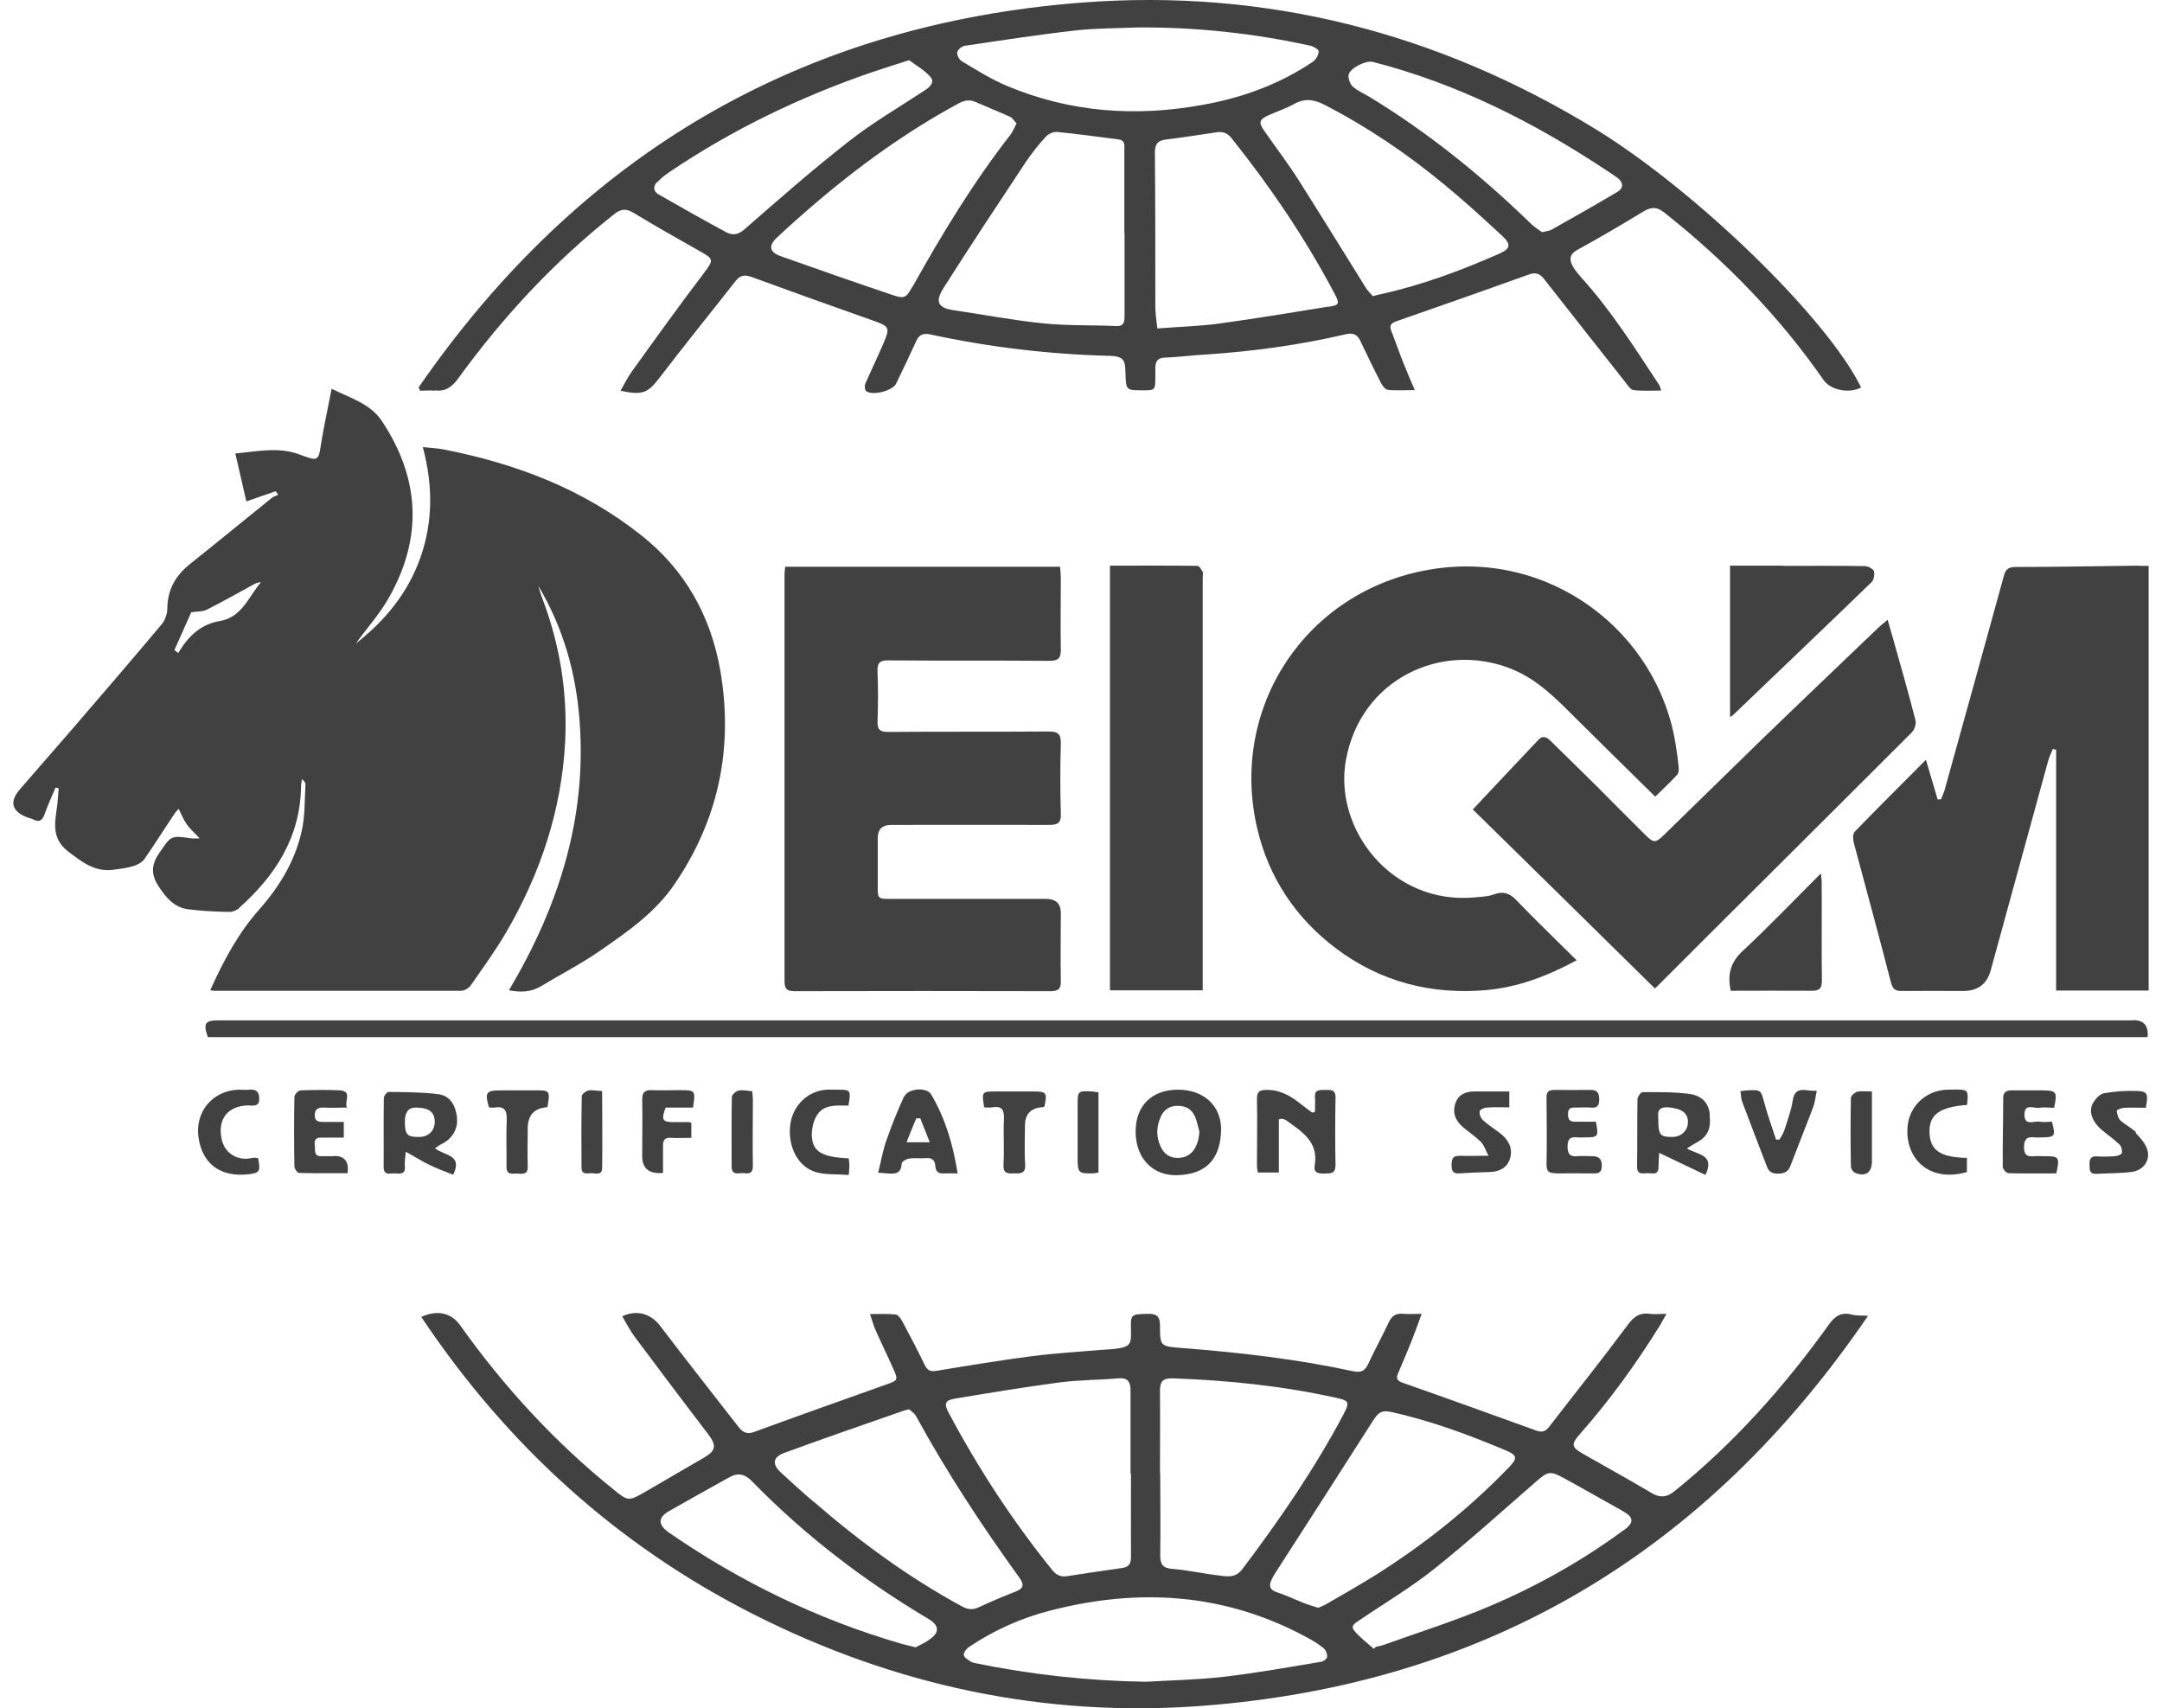<svg width="81" height="64" viewBox="0 0 81 64" fill="none" xmlns="http://www.w3.org/2000/svg">
<path d="M6.925 24.096C6.833 24.212 6.759 24.344 6.676 24.468L6.535 24.353C6.759 23.856 6.974 23.36 7.165 22.938C7.373 22.905 7.588 22.921 7.754 22.839C8.343 22.541 8.915 22.218 9.488 21.904C9.579 21.854 9.67 21.813 9.778 21.813C9.313 22.351 9.073 23.128 8.227 23.269C7.679 23.36 7.256 23.658 6.925 24.096ZM8.957 34.016C10.317 32.808 11.246 31.369 11.279 29.482C11.279 29.383 11.296 29.292 11.312 29.193C11.403 29.259 11.453 29.333 11.445 29.4C11.412 29.937 11.428 30.483 11.329 31.013C11.097 32.179 10.508 33.172 9.72 34.066C8.932 34.951 8.376 35.985 7.879 37.094C7.953 37.111 7.978 37.119 7.995 37.119C11.088 37.119 14.182 37.119 17.276 37.119C17.4 37.119 17.566 37.02 17.64 36.912C18.088 36.267 18.553 35.63 18.951 34.951C20.245 32.734 21.041 30.351 21.174 27.786C21.265 25.941 20.975 24.138 20.311 22.4C20.253 22.251 20.212 22.102 20.17 21.953C21.099 23.509 21.58 25.205 21.713 26.992C21.995 30.649 20.925 33.975 19.067 37.102C19.515 37.185 19.896 37.169 20.261 36.953C20.983 36.515 21.746 36.126 22.443 35.646C23.496 34.918 24.566 34.182 25.296 33.09C26.938 30.665 27.477 27.993 26.988 25.13C26.631 23.079 25.669 21.349 24.01 20.042C21.829 18.313 19.308 17.361 16.595 16.832C16.363 16.791 16.123 16.782 15.841 16.749C16.222 18.181 16.222 19.538 15.758 20.869C15.293 22.202 14.439 23.244 13.328 24.113C13.759 23.517 14.248 22.979 14.588 22.359C15.849 20.117 15.725 17.908 14.306 15.773C13.867 15.111 13.095 14.904 12.424 14.565C12.266 15.376 12.1 16.137 11.984 16.898C11.934 17.213 11.802 17.229 11.561 17.146C11.428 17.105 11.296 17.055 11.163 17.006C10.4 16.741 9.637 16.915 8.816 16.989C8.957 17.61 9.089 18.181 9.23 18.785C9.612 18.652 9.969 18.528 10.325 18.404C10.358 18.445 10.392 18.495 10.425 18.536C10.342 18.578 10.242 18.602 10.176 18.66C9.156 19.48 8.144 20.315 7.124 21.126C6.585 21.556 6.278 22.078 6.269 22.789C6.269 22.996 6.187 23.236 6.054 23.393C4.959 24.7 3.839 25.999 2.728 27.29C2.064 28.059 1.393 28.82 0.737 29.582C0.348 30.037 0.439 30.392 1.003 30.616C1.078 30.649 1.169 30.657 1.235 30.698C1.476 30.823 1.592 30.732 1.675 30.492C1.791 30.161 1.94 29.838 2.081 29.507C2.123 29.515 2.156 29.524 2.197 29.532C2.181 29.73 2.172 29.937 2.147 30.144C2.064 30.79 1.899 31.41 2.57 31.915C3.085 32.304 3.557 32.676 4.246 32.585C4.503 32.552 4.76 32.519 5.009 32.444C5.158 32.395 5.332 32.304 5.415 32.179C5.797 31.625 6.153 31.063 6.527 30.5C6.585 30.417 6.659 30.343 6.692 30.301C6.8 30.517 6.875 30.707 6.991 30.872C7.107 31.046 7.273 31.187 7.48 31.41C7.306 31.41 7.248 31.41 7.19 31.41C6.377 31.294 6.41 31.311 5.963 31.964C5.647 32.428 5.664 32.792 5.963 33.239C6.236 33.652 6.543 34 7.049 34.066C7.563 34.132 8.086 34.157 8.6 34.165C8.725 34.165 8.882 34.099 8.982 34.008" fill="#414142"/>
<path d="M60.827 57.331C59.276 58.473 57.6 59.416 55.826 60.169C54.523 60.723 53.155 61.154 51.82 61.633C51.728 61.666 51.637 61.675 51.546 61.7C51.521 61.724 51.496 61.749 51.471 61.774C51.222 61.551 50.941 61.344 50.733 61.087C50.575 60.897 50.808 60.789 50.949 60.69C51.886 60.053 52.865 59.474 53.744 58.771C55.038 57.736 56.273 56.62 57.526 55.528C57.999 55.114 58.073 55.089 58.637 55.403C59.35 55.792 60.056 56.198 60.769 56.595C61.217 56.843 61.242 57.033 60.827 57.339M49.472 62.262C48.278 62.461 47.092 62.676 45.889 62.816C44.911 62.932 43.916 62.949 42.928 63.007C40.78 62.974 38.649 62.742 36.55 62.312C36.492 62.295 36.426 62.287 36.385 62.262C36.277 62.188 36.136 62.113 36.111 62.014C36.086 61.94 36.194 61.782 36.285 61.716C37.231 61.079 38.259 60.616 39.37 60.334C42.663 59.49 45.856 59.681 48.9 61.311C49.141 61.435 49.373 61.575 49.589 61.749C49.672 61.815 49.73 61.964 49.721 62.072C49.721 62.146 49.58 62.246 49.489 62.262M30.471 56.255C30.056 55.9 29.658 55.536 29.26 55.172C28.92 54.857 28.953 54.593 29.376 54.435C30.844 53.898 32.321 53.385 33.797 52.872C33.863 52.847 33.93 52.83 34.062 52.797C34.137 52.872 34.261 52.946 34.319 53.054C35.472 55.163 36.791 57.166 38.193 59.11C38.383 59.375 38.35 59.515 38.043 59.631C37.579 59.813 37.123 60.004 36.683 60.21C36.443 60.326 36.252 60.301 36.028 60.177C34.021 59.085 32.196 57.745 30.471 56.247M34.792 61.451C34.626 61.559 34.444 61.642 34.303 61.716C34.096 61.666 33.93 61.625 33.772 61.584C30.645 60.674 27.759 59.275 25.08 57.43C24.632 57.124 24.64 56.851 25.097 56.595C25.835 56.173 26.573 55.767 27.311 55.354C27.643 55.163 27.9 55.213 28.182 55.503C30.148 57.521 32.37 59.218 34.792 60.657C35.207 60.905 35.207 61.178 34.792 61.443M35.771 52.4C37.065 52.185 38.367 51.97 39.669 51.796C40.407 51.697 41.154 51.705 41.892 51.639C42.265 51.606 42.356 51.779 42.356 52.102C42.356 53.136 42.356 54.171 42.356 55.213H42.373C42.373 56.247 42.365 57.29 42.373 58.324C42.373 58.589 42.29 58.713 42.033 58.746C41.344 58.845 40.664 58.944 39.976 59.052C39.752 59.085 39.586 59.019 39.428 58.829C37.944 56.992 36.658 55.023 35.547 52.938C35.356 52.59 35.406 52.458 35.779 52.4M43.932 51.639C45.997 51.713 48.038 51.92 50.053 52.367C50.551 52.474 50.575 52.532 50.327 53.004C49.24 55.048 47.938 56.942 46.545 58.787C46.279 59.143 45.947 59.06 45.624 59.019C45.052 58.953 44.488 58.82 43.916 58.779C43.551 58.746 43.468 58.597 43.468 58.266C43.484 57.24 43.468 56.214 43.468 55.197H43.459C43.459 54.162 43.468 53.128 43.459 52.094C43.459 51.746 43.575 51.631 43.932 51.639ZM51.471 53.186C51.637 52.921 51.778 52.822 52.11 52.897C53.611 53.227 55.038 53.757 56.448 54.353C56.829 54.518 56.854 54.634 56.564 54.94C55.054 56.512 53.362 57.861 51.521 59.019C50.924 59.391 50.31 59.739 49.696 60.094C49.597 60.152 49.481 60.194 49.389 60.235C49.199 60.177 49.025 60.128 48.859 60.061C48.519 59.929 48.187 59.764 47.847 59.656C47.565 59.565 47.532 59.416 47.639 59.184C47.689 59.077 47.747 58.978 47.814 58.878C49.033 56.984 50.26 55.081 51.471 53.178M69.992 49.297C69.718 49.281 69.552 49.297 69.403 49.256C69.005 49.148 68.764 49.281 68.523 49.62C66.856 51.945 64.965 54.071 62.726 55.875C62.444 56.098 62.204 56.123 61.888 55.941C61.034 55.437 60.172 54.957 59.309 54.468C58.869 54.212 58.853 54.113 59.193 53.724C60.313 52.458 61.3 51.093 62.187 49.661C62.262 49.537 62.328 49.405 62.436 49.223C62.179 49.223 61.996 49.248 61.814 49.223C61.416 49.165 61.192 49.347 60.959 49.67C60.014 50.944 59.019 52.185 58.048 53.443C57.924 53.608 57.8 53.682 57.567 53.6C55.9 52.996 54.225 52.392 52.55 51.804C52.342 51.73 52.292 51.639 52.384 51.44C52.541 51.076 52.699 50.704 52.848 50.332C52.989 49.984 53.114 49.637 53.263 49.223C52.981 49.223 52.79 49.239 52.591 49.223C52.301 49.19 52.143 49.297 52.019 49.562C51.778 50.083 51.496 50.588 51.256 51.109C51.131 51.366 50.99 51.432 50.7 51.374C48.593 50.919 46.453 50.671 44.305 50.505C43.476 50.439 43.459 50.456 43.459 49.653C43.459 49.339 43.352 49.215 43.02 49.223C42.356 49.239 42.356 49.223 42.373 49.885C42.389 50.356 42.315 50.456 41.867 50.522C41.668 50.555 41.469 50.555 41.27 50.572C40.416 50.646 39.553 50.696 38.707 50.803C37.496 50.96 36.285 51.159 35.083 51.358C34.842 51.399 34.742 51.333 34.643 51.134C34.377 50.588 34.096 50.042 33.805 49.504C33.747 49.397 33.648 49.256 33.556 49.248C33.258 49.215 32.959 49.231 32.594 49.231C32.677 49.463 32.719 49.645 32.793 49.81C33.009 50.299 33.241 50.77 33.457 51.258C33.664 51.722 33.648 51.713 33.158 51.887C31.533 52.466 29.899 53.045 28.273 53.641C27.991 53.749 27.825 53.666 27.668 53.459C26.681 52.193 25.694 50.936 24.723 49.661C24.383 49.223 23.869 49.057 23.313 49.314C23.471 49.579 23.604 49.852 23.786 50.092C24.69 51.308 25.611 52.524 26.532 53.732C26.847 54.154 26.83 54.344 26.39 54.601C25.644 55.031 24.906 55.47 24.159 55.9C23.554 56.247 23.529 56.247 22.982 55.8C20.776 54.022 18.876 51.953 17.234 49.645C16.91 49.182 16.371 49.066 15.783 49.339C18.984 54.129 23.114 57.894 28.257 60.492C33.532 63.156 39.138 64.355 45.044 63.909C55.693 63.098 63.945 58.15 69.992 49.289" fill="#414142"/>
<path d="M24.624 6.829C24.765 6.672 24.939 6.54 25.113 6.424C27.46 4.843 29.99 3.627 32.661 2.709C33.1 2.56 33.548 2.419 34.062 2.254C34.344 2.469 34.651 2.634 34.867 2.891C35.024 3.081 34.842 3.263 34.643 3.387C33.689 4.016 32.694 4.595 31.798 5.298C30.454 6.349 29.169 7.474 27.883 8.6C27.651 8.798 27.444 8.823 27.22 8.707C26.374 8.252 25.528 7.772 24.69 7.292C24.474 7.177 24.458 6.986 24.616 6.821M36.144 1.716C37.537 1.509 38.931 1.294 40.332 1.137C41.087 1.054 41.858 1.062 42.622 1.029C44.795 1.013 46.951 1.244 49.074 1.708C49.199 1.733 49.406 1.848 49.406 1.923C49.406 2.055 49.306 2.229 49.19 2.312C47.938 3.156 46.553 3.66 45.077 3.925C42.563 4.388 40.108 4.215 37.736 3.222C37.139 2.974 36.592 2.626 36.036 2.295C35.937 2.237 35.845 2.063 35.862 1.956C35.879 1.865 36.036 1.733 36.144 1.716ZM54.1 6.904C54.847 7.516 55.56 8.169 56.265 8.823C56.63 9.154 56.597 9.319 56.157 9.51C54.714 10.147 53.238 10.693 51.687 11.032C51.629 11.04 51.571 11.057 51.438 11.098C51.363 11.007 51.247 10.908 51.173 10.784C50.335 9.444 49.514 8.103 48.668 6.771C48.27 6.142 47.822 5.555 47.399 4.951C47.133 4.579 47.158 4.479 47.573 4.297C47.872 4.165 48.195 4.057 48.477 3.9C48.867 3.677 49.215 3.718 49.605 3.917C51.214 4.744 52.707 5.754 54.1 6.904ZM50.526 2.808C50.567 2.552 51.173 2.254 51.438 2.32C54.598 3.131 57.468 4.579 60.172 6.374C60.321 6.473 60.47 6.564 60.611 6.672C60.827 6.846 60.827 7.052 60.603 7.185C59.782 7.673 58.952 8.145 58.123 8.608C58.04 8.649 57.949 8.658 57.775 8.699C57.65 8.608 57.484 8.509 57.352 8.376C55.502 6.581 53.511 4.968 51.305 3.627C51.098 3.503 50.857 3.404 50.675 3.238C50.575 3.139 50.501 2.932 50.526 2.8M49.771 11.487C48.402 11.71 47.042 11.934 45.665 12.124C44.927 12.223 44.172 12.24 43.36 12.306C43.327 11.992 43.285 11.744 43.285 11.504C43.285 9.576 43.285 7.64 43.269 5.712C43.269 5.381 43.393 5.257 43.708 5.224C44.33 5.15 44.944 5.05 45.558 4.959C45.798 4.918 45.981 4.976 46.138 5.174C47.606 7.011 48.917 8.947 50.011 11.024C50.194 11.38 50.186 11.429 49.771 11.495M41.809 12.215C40.905 12.174 39.992 12.207 39.097 12.116C37.96 12 36.841 11.785 35.713 11.62C35.074 11.52 35.057 11.247 35.364 10.767C36.368 9.187 37.396 7.632 38.433 6.068C38.657 5.737 38.906 5.423 39.18 5.125C39.271 5.017 39.462 4.934 39.594 4.943C40.366 5.017 41.137 5.125 41.908 5.224C42.174 5.257 42.124 5.472 42.124 5.638C42.124 6.672 42.124 7.706 42.124 8.749H42.132C42.132 9.774 42.132 10.8 42.132 11.818C42.132 12.058 42.116 12.232 41.809 12.215ZM34.187 10.734C33.946 11.164 33.888 11.206 33.432 11.049C32.03 10.577 30.629 10.089 29.235 9.592C28.82 9.444 28.787 9.195 29.111 8.897C31.184 6.97 33.407 5.232 35.912 3.875C36.127 3.76 36.318 3.718 36.542 3.817C36.973 4.008 37.413 4.182 37.836 4.372C37.935 4.413 37.994 4.529 38.085 4.62C37.994 4.794 37.944 4.934 37.861 5.042C36.468 6.829 35.298 8.757 34.195 10.734M16.272 14.623C16.686 14.681 16.927 14.507 17.168 14.176C18.843 11.868 20.775 9.791 23.015 8.02C23.264 7.822 23.463 7.805 23.745 7.979C24.549 8.467 25.37 8.931 26.191 9.394C26.764 9.717 26.747 9.725 26.349 10.263C25.437 11.462 24.557 12.687 23.678 13.911C23.512 14.135 23.396 14.391 23.247 14.639C24.085 14.821 24.275 14.722 24.723 14.135C25.652 12.918 26.614 11.735 27.56 10.527C27.734 10.304 27.908 10.287 28.165 10.379C29.633 10.916 31.11 11.446 32.586 11.967C33.366 12.24 33.374 12.232 33.042 12.993C32.843 13.456 32.619 13.911 32.42 14.375C32.387 14.449 32.395 14.606 32.445 14.648C32.669 14.838 33.44 14.648 33.573 14.375C33.83 13.845 34.079 13.316 34.328 12.778C34.435 12.538 34.585 12.472 34.858 12.53C37.073 13.009 39.312 13.274 41.577 13.332C42.141 13.349 42.149 13.539 42.165 13.953C42.19 14.623 42.165 14.623 42.837 14.623C43.269 14.623 43.285 14.606 43.285 14.159C43.285 14.035 43.285 13.903 43.285 13.771C43.293 13.547 43.36 13.407 43.642 13.398C44.148 13.382 44.654 13.307 45.16 13.283C46.934 13.167 48.693 12.927 50.426 12.521C50.683 12.463 50.849 12.521 50.965 12.77C51.214 13.299 51.471 13.829 51.745 14.358C51.795 14.457 51.903 14.598 52.002 14.606C52.309 14.639 52.624 14.614 53.005 14.614C52.831 14.209 52.69 13.878 52.558 13.547C52.408 13.167 52.276 12.778 52.126 12.397C52.027 12.157 52.16 12.091 52.35 12.025C53.984 11.454 55.618 10.883 57.244 10.296C57.509 10.196 57.683 10.229 57.849 10.453C58.861 11.744 59.873 13.026 60.885 14.308C60.976 14.424 61.084 14.598 61.2 14.614C61.532 14.656 61.872 14.631 62.237 14.631C62.203 14.532 62.195 14.49 62.179 14.449C61.258 13.051 60.362 11.628 59.226 10.379C59.118 10.254 59.01 10.13 58.927 9.981C58.786 9.725 58.795 9.526 59.11 9.353C59.947 8.897 60.769 8.409 61.59 7.913C61.872 7.747 62.087 7.747 62.353 7.963C64.642 9.774 66.657 11.843 68.324 14.242C68.59 14.623 69.303 14.755 69.726 14.515C68.465 11.926 63.547 7.143 59.748 4.819C53.852 1.22 47.432 -0.427 40.573 0.094C29.982 0.897 21.696 5.811 15.683 14.515L15.741 14.639C15.915 14.639 16.098 14.614 16.272 14.639" fill="#414142"/>
<path d="M39.711 21.233H29.418C29.41 21.324 29.393 21.415 29.393 21.515C29.393 26.595 29.393 31.666 29.393 36.746C29.393 37.028 29.459 37.135 29.766 37.135C32.968 37.127 36.169 37.127 39.362 37.135C39.653 37.135 39.752 37.044 39.744 36.755C39.727 35.903 39.744 35.059 39.744 34.206C39.744 33.853 39.559 33.677 39.188 33.677H33.382C32.885 33.677 32.885 33.677 32.885 33.197V31.393C32.885 31.068 33.053 30.905 33.391 30.905C35.365 30.905 37.33 30.897 39.304 30.905C39.636 30.905 39.76 30.831 39.744 30.483C39.719 29.614 39.719 28.738 39.744 27.869C39.752 27.521 39.661 27.405 39.296 27.405C37.289 27.422 35.282 27.405 33.275 27.422C32.959 27.422 32.868 27.331 32.877 27.025C32.901 26.404 32.901 25.776 32.877 25.155C32.86 24.832 32.968 24.733 33.291 24.741C35.298 24.758 37.305 24.741 39.312 24.758C39.661 24.758 39.752 24.65 39.744 24.311C39.727 23.434 39.744 22.549 39.744 21.664C39.744 21.54 39.727 21.415 39.719 21.242" fill="#414142"/>
<path d="M80.152 21.192C78.609 21.209 77.058 21.242 75.515 21.242C75.25 21.242 75.142 21.325 75.076 21.573C74.338 24.253 73.6 26.926 72.853 29.606C72.82 29.722 72.762 29.83 72.72 29.946C72.679 29.946 72.637 29.946 72.596 29.954C72.455 29.474 72.314 28.994 72.156 28.465C71.244 29.383 70.357 30.26 69.486 31.162C69.411 31.245 69.419 31.451 69.453 31.576C69.917 33.321 70.398 35.059 70.846 36.813C70.921 37.086 71.037 37.135 71.285 37.127C72.04 37.119 72.795 37.127 73.55 37.127C74.103 37.127 74.448 36.865 74.586 36.341C75.3 33.727 76.021 31.12 76.735 28.506C76.776 28.349 76.851 28.208 76.909 28.059C76.95 28.067 76.992 28.084 77.033 28.092V37.111H80.5V21.201C80.359 21.201 80.243 21.201 80.127 21.201" fill="#414142"/>
<path d="M56.647 25.072C57.6 25.453 58.306 26.181 59.011 26.884C59.998 27.86 60.984 28.837 62.013 29.846C62.287 29.581 62.577 29.308 62.842 29.019C62.892 28.961 62.9 28.837 62.892 28.754C62.867 28.465 62.826 28.167 62.776 27.877C62.121 23.724 58.106 20.538 53.512 21.349C48.925 22.152 46.047 26.504 47.1 31.029C47.532 32.883 48.552 34.405 50.061 35.538C51.712 36.779 53.62 37.276 55.685 37.094C56.871 36.986 57.965 36.573 59.069 35.977C58.281 35.191 57.526 34.471 56.796 33.71C56.539 33.445 56.298 33.387 55.958 33.511C55.743 33.594 55.494 33.594 55.262 33.619C52.143 33.917 49.954 31.054 50.426 28.473C50.974 25.436 54.018 24.013 56.638 25.064" fill="#414142"/>
<path d="M62.378 31.245C62.013 31.6 61.963 31.6 61.615 31.253C61.017 30.657 60.412 30.053 59.815 29.449C59.243 28.887 58.67 28.324 58.098 27.761C57.957 27.621 57.808 27.538 57.642 27.712C56.821 28.572 56.016 29.441 55.179 30.326C57.385 32.494 59.691 34.753 61.996 37.028C61.98 37.044 62.038 37.003 62.087 36.953C63.497 35.547 64.907 34.132 66.317 32.734C68.084 30.971 69.859 29.209 71.626 27.439C71.725 27.339 71.8 27.124 71.766 26.992C71.509 25.983 71.219 24.973 70.937 23.972C70.871 23.732 70.796 23.492 70.721 23.219C70.589 23.335 70.489 23.41 70.406 23.484C68.88 24.948 67.354 26.396 65.836 27.869C64.675 28.994 63.531 30.128 62.37 31.253" fill="#414142"/>
<path d="M45.052 21.415C45.01 21.333 44.927 21.2 44.861 21.2C43.774 21.184 42.696 21.192 41.585 21.192V37.102H45.06V21.622C45.06 21.548 45.085 21.465 45.06 21.415" fill="#414142"/>
<path d="M79.92 38.227C71.41 38.227 62.901 38.227 54.391 38.227H8.219C7.68 38.227 7.605 38.327 7.787 38.856H80.459C80.503 38.431 80.323 38.219 79.92 38.219" fill="#414142"/>
<path d="M66.79 21.192H64.816V26.86C64.866 26.835 64.899 26.818 64.916 26.802C66.649 25.139 68.391 23.484 70.116 21.813C70.207 21.73 70.24 21.515 70.207 21.399C70.174 21.308 69.983 21.209 69.867 21.209C68.839 21.192 67.81 21.201 66.79 21.201" fill="#414142"/>
<path d="M68.217 32.725C67.213 33.727 66.284 34.703 65.297 35.621C64.841 36.043 64.709 36.49 64.841 37.119C65.853 37.119 66.865 37.111 67.877 37.119C68.175 37.119 68.258 37.028 68.258 36.738C68.242 35.505 68.258 34.264 68.25 33.032C68.25 32.949 68.234 32.858 68.217 32.717" fill="#414142"/>
<path d="M49.663 43.961C49.895 43.969 50.036 43.944 50.036 43.647C50.02 42.803 50.02 41.959 50.036 41.115C50.036 40.784 49.829 40.842 49.63 40.834C49.431 40.834 49.24 40.825 49.265 41.115C49.282 41.289 49.265 41.471 49.265 41.653C49.232 41.661 49.199 41.677 49.166 41.686C49.016 41.578 48.867 41.462 48.726 41.355C48.344 41.049 47.938 40.817 47.416 40.834C47.175 40.842 47.092 40.916 47.092 41.164C47.109 42 47.092 42.836 47.092 43.671C47.092 43.762 47.109 43.845 47.125 43.928H47.913V41.934C47.98 41.926 48.021 41.909 48.046 41.917C48.087 41.926 48.137 41.942 48.179 41.967C48.759 42.389 49.406 42.761 49.257 43.655C49.199 43.986 49.439 43.961 49.655 43.969" fill="#414142"/>
<path d="M15.716 42.596C15.252 42.604 15.169 42.513 15.169 42.017C15.169 41.669 15.302 41.495 15.567 41.495C16.065 41.495 16.28 41.653 16.289 42.017C16.289 42.356 16.065 42.588 15.716 42.596ZM17.126 41.876C17.068 41.429 16.886 41.049 16.405 40.991C15.791 40.916 15.169 40.916 14.555 40.908C14.497 40.908 14.381 41.057 14.381 41.14C14.365 42 14.381 42.861 14.373 43.713C14.373 44.069 14.622 43.944 14.796 43.961C14.978 43.969 15.194 44.011 15.169 43.705C15.152 43.539 15.186 43.374 15.202 43.15C15.551 43.34 15.816 43.514 16.098 43.647C16.388 43.787 16.687 43.895 16.977 44.011C17.359 43.249 16.629 43.299 16.297 43.018C16.422 42.935 16.504 42.877 16.596 42.836C16.961 42.637 17.168 42.265 17.118 41.876" fill="#414142"/>
<path d="M62.643 42.596C62.195 42.596 62.129 42.521 62.129 41.926C62.112 41.719 62.071 41.454 62.519 41.487C62.983 41.529 63.24 41.686 63.24 42.033C63.24 42.356 62.991 42.596 62.651 42.596M64.061 41.769C64.028 41.355 63.788 41.049 63.29 40.983C62.718 40.908 62.121 40.916 61.54 40.916C61.474 40.916 61.358 41.082 61.349 41.165C61.333 42.017 61.349 42.861 61.333 43.705C61.333 44.019 61.54 43.961 61.714 43.953C61.888 43.944 62.145 44.06 62.137 43.705C62.137 43.539 62.154 43.374 62.162 43.192C62.767 43.481 63.34 43.754 63.895 44.019C64.269 43.241 63.589 43.266 63.199 43.026C63.348 42.935 63.406 42.894 63.481 42.852C63.962 42.612 64.111 42.339 64.053 41.769" fill="#414142"/>
<path d="M44.761 41.802C44.844 41.992 44.878 42.199 44.936 42.397C44.894 43.026 44.604 43.382 44.123 43.382C43.833 43.382 43.625 43.241 43.501 42.993C43.302 42.596 43.318 42.199 43.501 41.81C43.625 41.553 43.841 41.429 44.123 41.429C44.413 41.429 44.637 41.545 44.753 41.802M42.547 42.397C42.547 43.382 43.177 44.069 44.139 44.027C45.16 43.986 45.699 43.465 45.748 42.397C45.79 41.454 45.118 40.825 44.139 40.825C43.153 40.825 42.547 41.421 42.547 42.397Z" fill="#414142"/>
<path d="M33.963 42.794C34.096 42.455 34.212 42.174 34.328 41.901C34.378 41.901 34.427 41.901 34.477 41.893C34.585 42.174 34.701 42.464 34.834 42.794H33.963ZM33.872 41.074C33.631 41.611 33.407 42.149 33.217 42.703C33.075 43.092 33.009 43.506 32.901 43.936C33.059 43.944 33.15 43.953 33.241 43.961C33.515 43.986 33.764 43.986 33.781 43.597C33.781 43.523 33.946 43.423 34.054 43.407C34.261 43.374 34.477 43.407 34.693 43.39C34.925 43.365 35.033 43.481 35.041 43.68C35.058 43.92 35.182 43.978 35.398 43.961C35.539 43.953 35.68 43.961 35.879 43.961C35.705 42.877 35.414 41.893 34.884 40.999C34.718 40.718 34.021 40.776 33.888 41.074" fill="#414142"/>
<path d="M58.256 43.961C58.712 43.953 59.176 43.961 59.633 43.961C59.824 43.961 60.006 43.986 60.014 43.688C60.014 43.398 59.89 43.316 59.641 43.316C59.467 43.316 59.284 43.299 59.11 43.316C58.853 43.341 58.729 43.266 58.729 42.968C58.729 42.67 58.828 42.579 59.102 42.612C59.193 42.621 59.293 42.612 59.384 42.612C59.882 42.612 59.898 42.579 59.79 42.025C59.525 42.025 59.26 42.025 58.994 42.025C58.778 42.025 58.745 41.901 58.745 41.727C58.745 41.537 58.837 41.487 59.011 41.496C59.21 41.496 59.409 41.479 59.608 41.496C59.848 41.52 59.915 41.413 59.915 41.189C59.915 40.958 59.848 40.834 59.599 40.834C59.143 40.842 58.679 40.834 58.223 40.834C58.015 40.834 57.932 40.916 57.941 41.132C57.949 41.967 57.957 42.803 57.941 43.63C57.941 43.887 58.032 43.953 58.264 43.953" fill="#414142"/>
<path d="M76.569 43.316C76.453 43.316 76.328 43.307 76.212 43.316C75.947 43.349 75.822 43.258 75.831 42.968C75.831 42.687 75.938 42.579 76.212 42.612C76.295 42.621 76.378 42.612 76.461 42.612C76.992 42.612 77.025 42.571 76.876 42.025C76.734 42.025 76.577 42.05 76.428 42.025C76.212 41.984 75.839 42.207 75.847 41.752C75.847 41.322 76.204 41.537 76.411 41.504C76.594 41.471 76.784 41.504 76.959 41.504C77.083 40.892 77.058 40.858 76.494 40.85C76.112 40.85 75.739 40.85 75.358 40.85C75.159 40.85 75.051 40.925 75.051 41.14C75.051 42 75.026 42.861 75.034 43.721C75.034 43.804 75.167 43.953 75.25 43.953C75.847 43.969 76.444 43.961 77.041 43.961C77.174 43.341 77.149 43.316 76.585 43.316" fill="#414142"/>
<path d="M12.515 43.316C12.357 43.316 12.208 43.316 12.059 43.316C11.719 43.332 11.826 43.068 11.793 42.894C11.76 42.687 11.86 42.612 12.05 42.621C12.316 42.621 12.589 42.621 12.88 42.621V42.033C12.614 42.033 12.382 42.033 12.15 42.033C11.967 42.033 11.785 42.033 11.793 41.777C11.793 41.537 11.934 41.487 12.142 41.495C12.407 41.512 12.681 41.495 12.996 41.495C12.896 41.247 13.211 40.875 12.722 40.85C12.241 40.825 11.752 40.834 11.271 40.85C11.179 40.85 11.03 41.007 11.03 41.09C11.014 41.959 11.014 42.836 11.03 43.705C11.03 43.787 11.138 43.936 11.204 43.944C11.81 43.961 12.423 43.953 13.021 43.953C13.081 43.523 12.916 43.307 12.523 43.307" fill="#414142"/>
<path d="M67.163 41.239C67.105 41.62 66.964 41.984 66.848 42.356C66.807 42.472 66.732 42.579 66.666 42.695C66.624 42.695 66.583 42.695 66.541 42.695C66.392 42.248 66.234 41.802 66.11 41.347C65.969 40.834 65.986 40.825 65.463 40.85C65.397 40.85 65.33 40.867 65.206 40.883C65.231 41.032 65.231 41.148 65.264 41.256C65.571 42.075 65.886 42.894 66.201 43.713C66.276 43.903 66.392 43.969 66.599 43.969C66.823 43.969 66.981 43.92 67.072 43.696C67.354 42.952 67.653 42.215 67.934 41.471C68.001 41.289 68.017 41.09 68.067 40.867C67.91 40.858 67.793 40.867 67.677 40.842C67.371 40.8 67.213 40.9 67.163 41.239Z" fill="#414142"/>
<path d="M54.681 43.307C54.432 43.291 54.391 43.415 54.383 43.63C54.383 43.829 54.407 43.977 54.664 43.961C55.038 43.936 55.411 43.92 55.792 43.911C56.166 43.903 56.472 43.762 56.58 43.382C56.68 43.01 56.514 42.712 56.232 42.48C56.008 42.306 55.767 42.157 55.56 41.967C55.477 41.893 55.419 41.744 55.436 41.636C55.444 41.57 55.61 41.495 55.718 41.495C55.983 41.471 56.257 41.487 56.547 41.487V40.892C56.099 40.892 55.668 40.892 55.237 40.892C54.913 40.892 54.64 40.999 54.523 41.346C54.407 41.711 54.54 41.992 54.805 42.224C55.029 42.414 55.278 42.579 55.486 42.786C55.593 42.894 55.643 43.059 55.767 43.299C55.32 43.299 55.005 43.316 54.698 43.299" fill="#414142"/>
<path d="M80.027 42.422C79.853 42.248 79.621 42.141 79.439 41.975C79.356 41.893 79.314 41.735 79.306 41.611C79.306 41.578 79.496 41.504 79.596 41.504C79.862 41.487 80.135 41.504 80.392 41.504C80.492 40.991 80.459 40.892 80.094 40.875C79.671 40.858 79.248 40.883 78.833 40.958C78.675 40.983 78.518 41.156 78.427 41.305C78.236 41.62 78.369 42.008 78.734 42.323C78.957 42.513 79.198 42.679 79.414 42.885C79.48 42.952 79.521 43.1 79.496 43.2C79.48 43.258 79.331 43.307 79.239 43.316C79.016 43.332 78.791 43.34 78.568 43.324C78.344 43.307 78.277 43.415 78.286 43.622C78.286 43.804 78.269 43.994 78.543 43.977C78.991 43.953 79.439 43.961 79.878 43.903C80.326 43.845 80.591 43.431 80.434 43.026C80.351 42.811 80.177 42.612 80.011 42.447" fill="#414142"/>
<path d="M25.968 41.479C26.059 40.85 26.05 40.842 25.47 40.842C25.113 40.842 24.765 40.858 24.408 40.842C24.143 40.834 24.06 40.941 24.06 41.198C24.076 41.901 24.06 42.612 24.06 43.316C24.06 43.779 24.32 43.989 24.84 43.944C24.84 43.589 24.84 43.249 24.84 42.91C24.84 42.703 24.922 42.612 25.138 42.629C25.395 42.645 25.644 42.629 25.901 42.629V42.066C25.851 42.05 25.826 42.041 25.802 42.041C25.611 42.041 25.428 42.041 25.238 42.041C24.815 42.041 24.765 41.95 24.939 41.495H25.959L25.968 41.479Z" fill="#414142"/>
<path d="M9.338 41.421C9.537 41.421 9.72 41.446 9.712 41.156C9.712 40.892 9.579 40.8 9.338 40.825C9.214 40.842 9.081 40.825 8.948 40.825C7.978 40.85 7.29 41.644 7.439 42.629C7.588 43.614 8.268 44.11 9.305 43.994C9.745 43.944 9.761 43.878 9.67 43.39C9.62 43.39 9.579 43.373 9.546 43.373C9.463 43.373 9.388 43.398 9.305 43.407C8.816 43.456 8.401 43.158 8.302 42.67C8.144 41.909 8.55 41.413 9.338 41.413" fill="#414142"/>
<path d="M73.201 40.825C73.118 40.825 73.035 40.825 72.953 40.825C72.123 40.85 71.485 41.487 71.46 42.306C71.418 43.432 72.289 44.309 73.691 43.911V43.382C72.679 43.357 72.306 43.092 72.289 42.414C72.272 41.76 72.671 41.471 73.699 41.396C73.749 40.825 73.749 40.825 73.21 40.817" fill="#414142"/>
<path d="M31.79 41.413C31.881 40.834 31.881 40.825 31.358 40.825C31.226 40.825 31.101 40.825 30.969 40.825C30.272 40.867 29.7 41.413 29.608 42.133C29.501 42.977 29.915 43.754 30.62 43.928C30.994 44.019 31.392 43.986 31.798 44.019C31.815 43.845 31.823 43.754 31.823 43.655C31.823 43.572 31.806 43.498 31.798 43.398C30.77 43.349 30.438 43.142 30.413 42.53C30.413 42.29 30.471 42.008 30.595 41.802C30.861 41.355 31.35 41.421 31.781 41.421" fill="#414142"/>
<path d="M20.51 41.479C20.618 40.858 20.601 40.842 20.029 40.85C19.606 40.85 19.183 40.85 18.752 40.85C18.213 40.85 18.154 40.933 18.32 41.487C18.387 41.487 18.461 41.512 18.52 41.496C18.901 41.429 19 41.603 18.984 41.967C18.959 42.538 18.984 43.117 18.976 43.696C18.967 44.06 19.224 43.953 19.415 43.969C19.614 43.986 19.788 43.986 19.772 43.688C19.755 43.217 19.772 42.745 19.772 42.273C19.772 41.782 20.015 41.518 20.502 41.479" fill="#414142"/>
<path d="M39.072 41.487C39.072 41.487 39.113 41.471 39.13 41.454C39.238 40.933 39.213 40.892 38.715 40.892H37.297C36.783 40.892 36.775 40.908 36.874 41.487C36.982 41.487 37.081 41.504 37.173 41.487C37.554 41.421 37.629 41.595 37.612 41.942C37.587 42.505 37.629 43.076 37.596 43.638C37.579 43.969 37.753 43.969 37.985 43.961C38.218 43.961 38.433 43.986 38.408 43.622C38.375 43.142 38.4 42.654 38.4 42.174C38.4 41.738 38.621 41.507 39.064 41.479" fill="#414142"/>
<path d="M28.174 40.883C27.983 40.867 27.817 40.825 27.668 40.858C27.568 40.883 27.419 41.016 27.419 41.098C27.402 41.967 27.411 42.836 27.411 43.705C27.411 44.069 27.693 43.928 27.875 43.953C28.074 43.978 28.207 43.953 28.207 43.688C28.19 42.852 28.207 42.025 28.207 41.189C28.207 41.09 28.19 40.991 28.182 40.883" fill="#414142"/>
<path d="M40.374 41.413V43.423C40.374 43.936 40.415 43.969 40.938 43.961C41.004 43.961 41.071 43.944 41.154 43.928V40.925C41.054 40.908 40.988 40.9 40.921 40.892C40.374 40.867 40.374 40.867 40.374 41.413Z" fill="#414142"/>
<path d="M69.345 41.123C69.328 41.984 69.328 42.844 69.345 43.696C69.345 43.779 69.419 43.903 69.494 43.936C69.875 44.102 70.132 43.936 70.132 43.523C70.132 43.208 70.132 42.885 70.132 42.571V40.892C69.909 40.892 69.743 40.867 69.585 40.9C69.494 40.925 69.353 41.04 69.353 41.115" fill="#414142"/>
<path d="M22.036 40.858C21.945 40.883 21.796 40.991 21.796 41.065C21.779 41.959 21.779 42.852 21.787 43.746C21.787 44.011 21.995 43.961 22.144 43.953C22.293 43.944 22.55 44.06 22.559 43.771C22.575 42.811 22.559 41.851 22.559 40.875C22.335 40.867 22.177 40.825 22.036 40.858Z" fill="#414142"/>
</svg>

